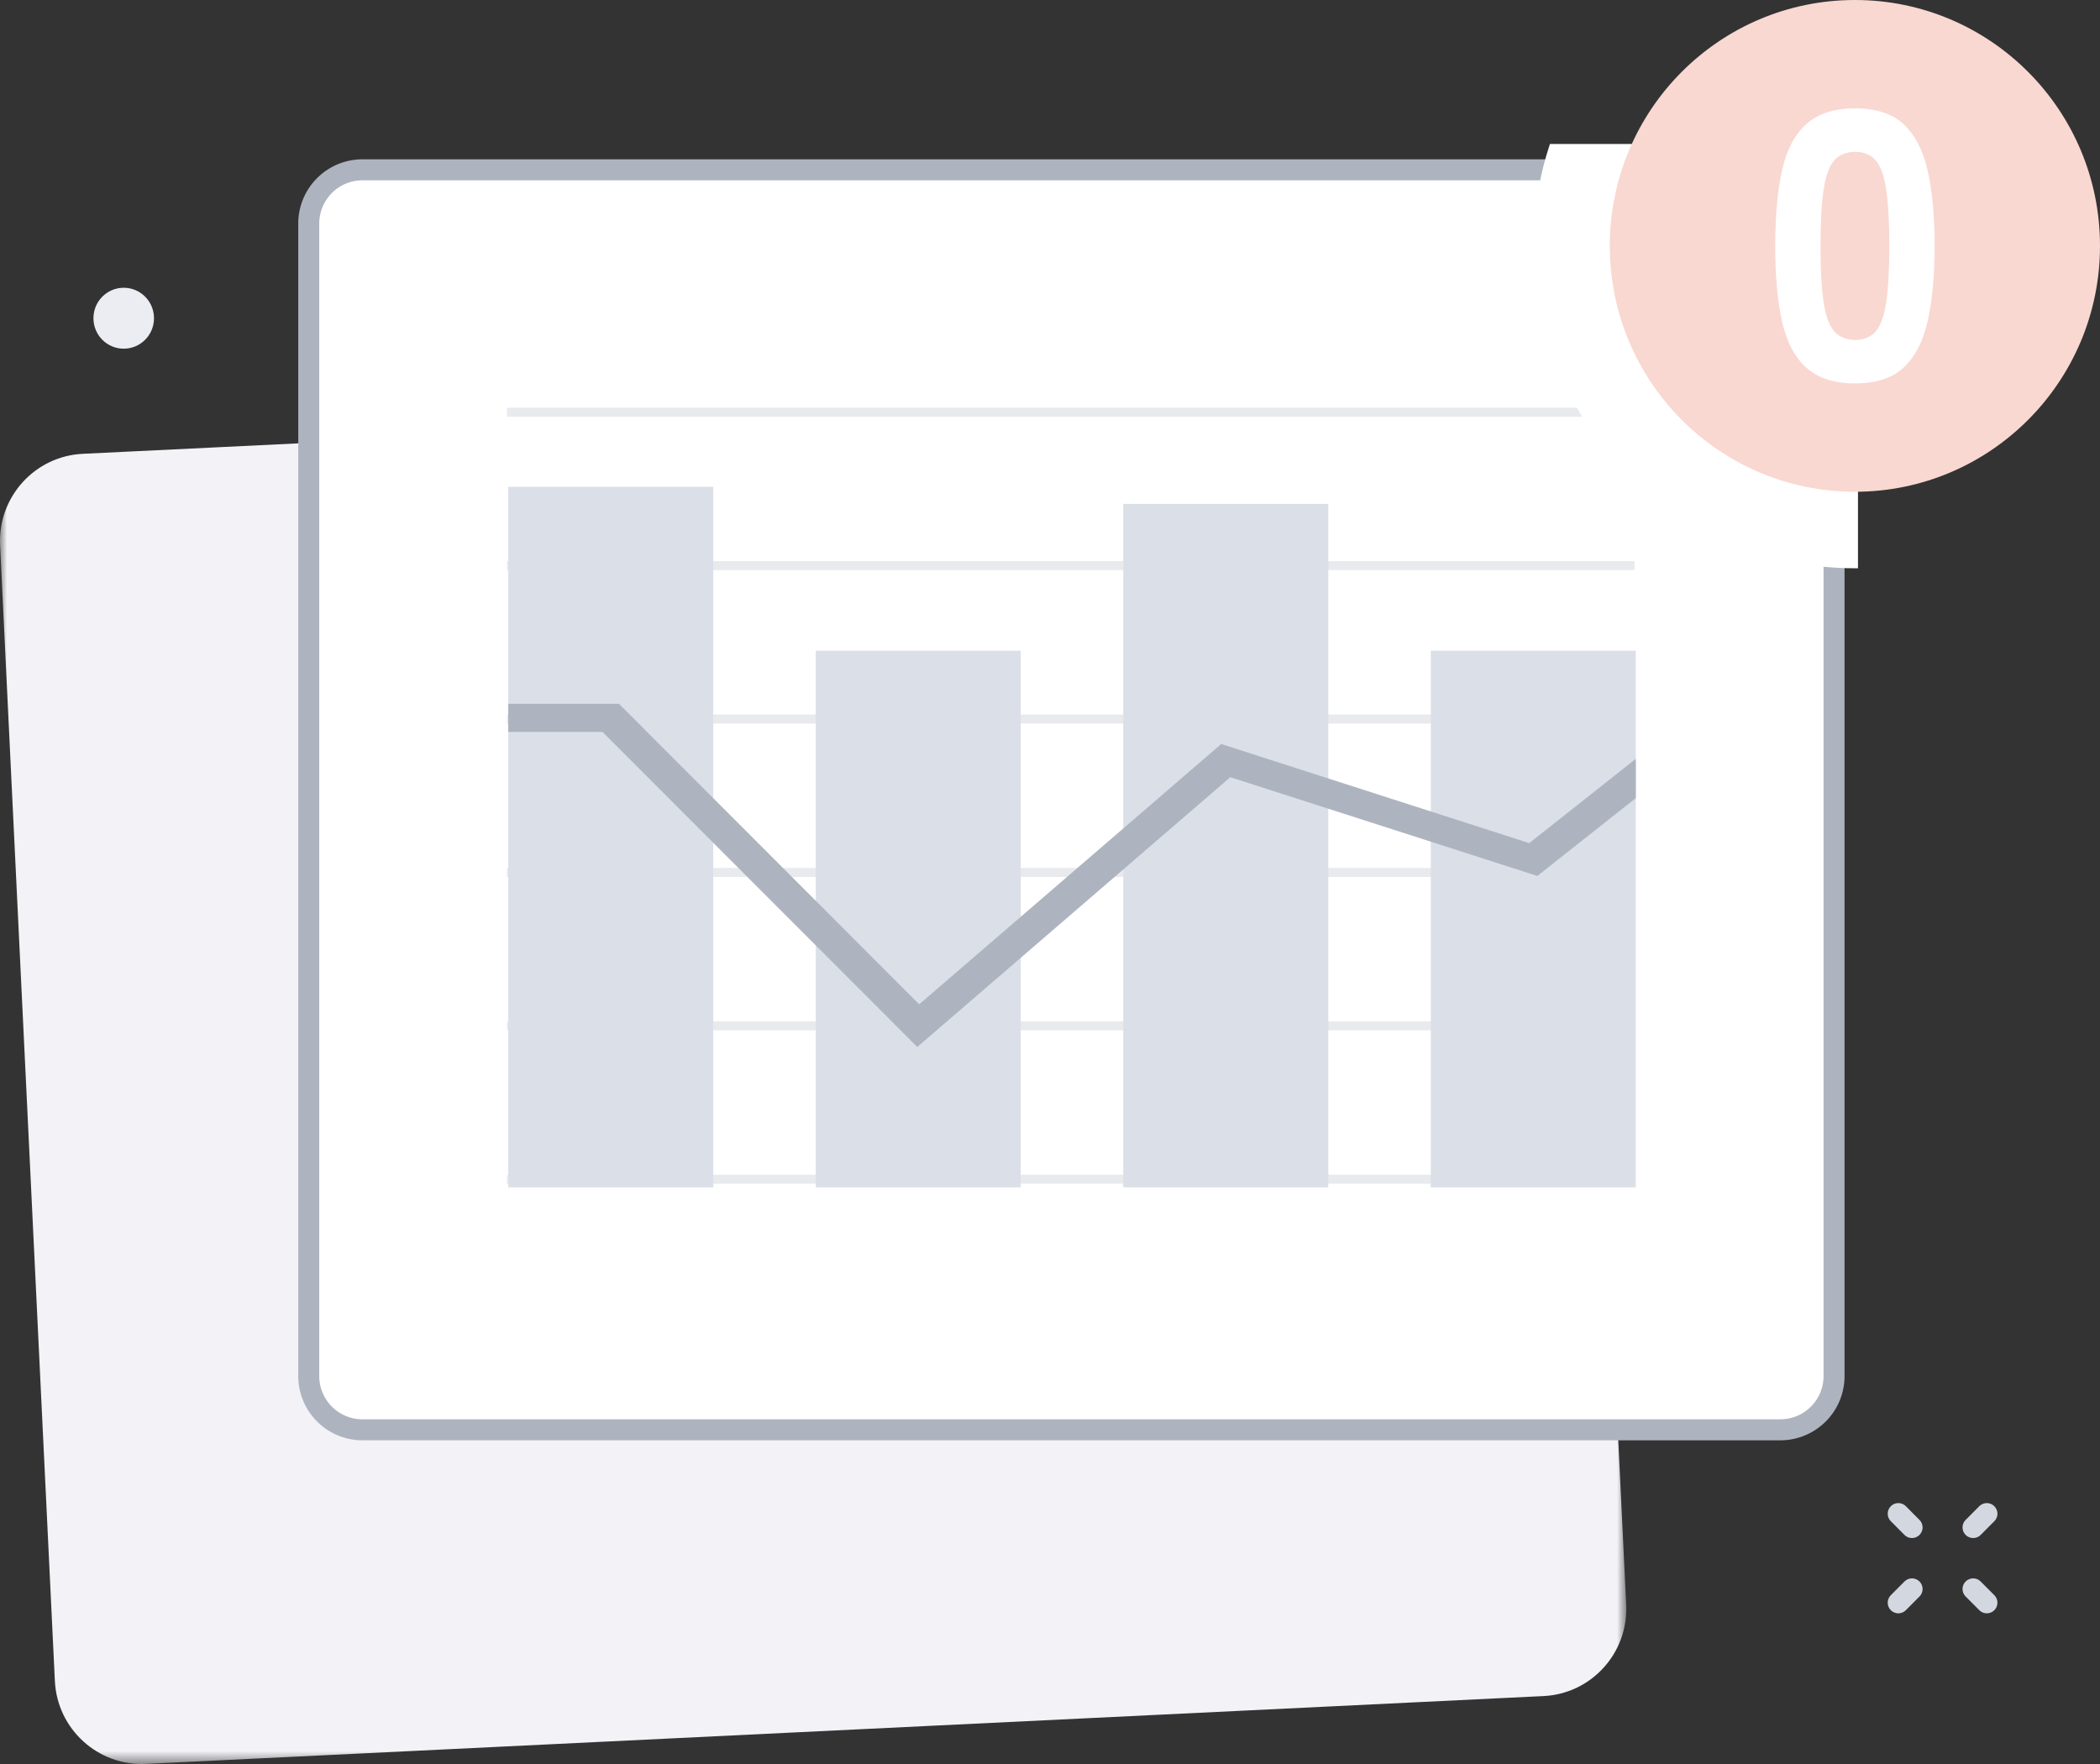 <svg width="150" height="126" viewBox="0 0 150 126" xmlns="http://www.w3.org/2000/svg" xmlns:xlink="http://www.w3.org/1999/xlink">
    <rect x="0" y="0" width="150" height="126" fill="#333333" stroke="none"/>
    <defs>
        <path id="ymw94uci9a" d="M0 0h116.164v98.437H0z"/>
    </defs>
    <g fill="none" fill-rule="evenodd">
        <g transform="translate(0 27.563)">
            <mask id="y1pch6y82b" fill="#fff">
                <use xlink:href="#ymw94uci9a"/>
            </mask>
            <path d="m110.253 93.585-99.83 4.845c-3.426.166-6.338-2.486-6.504-5.923L.007 11.377c-.165-3.438 2.478-6.359 5.904-6.525l99.83-4.845c3.426-.166 6.338 2.486 6.504 5.923l3.912 81.13c.165 3.438-2.478 6.359-5.904 6.525" fill="#F2F2F7" mask="url(#y1pch6y82b)"/>
        </g>
        <ellipse fill="#ECEDF3" cx="8.837" cy="22.73" rx="2.163" ry="2.176"/>
        <g stroke="#D3D8E0" stroke-linecap="round" stroke-linejoin="round" stroke-width="1.516">
            <path d="m136.569 109.101-.973-.979M140.94 113.5l.975.978M136.569 113.5l-.973.978M140.94 109.101l.975-.979"/>
        </g>
        <path d="M127.175 12.13a3.838 3.838 0 0 1 3.828 3.839v82.32a3.838 3.838 0 0 1-3.828 3.84H25.881a3.838 3.838 0 0 1-3.827-3.84V15.97a3.838 3.838 0 0 1 3.827-3.84h101.294z" stroke="#AEB4BF" stroke-width="1.5" fill="#FFF"/>
        <path fill="#D2D6DE" opacity=".501" d="M36.213 29.767h80.54v-.645h-80.54zM36.213 40.725h80.54v-.646h-80.54zM36.213 51.682h80.54v-.646h-80.54zM36.213 62.64h80.54v-.646h-80.54zM36.213 73.597h80.54v-.646h-80.54zM36.213 84.554h80.54v-.646h-80.54z"/>
        <path fill="#DBDFE7" d="M102.199 84.814h14.644V46.48H102.2zM80.232 84.814h14.646v-48.82H80.232zM58.269 84.814H72.91V46.48H58.269zM36.303 84.814h14.642V34.77H36.303z"/>
        <path fill="#AEB4BF" d="m87.88 55.514 21.931 7.054 7.032-5.56v-2.806l-7.612 6.02-22.001-7.078-21.572 18.592-21.444-21.464h-7.91v2.007h6.73l22.485 22.506z"/>
        <path d="M132.713 16.516V40.59l-.22.001c-12.678 0-22.955-10.31-22.955-23.028 0-2.544.411-4.99 1.17-7.278h15.794c3.43 0 6.21 2.79 6.21 6.231" fill="#FFF"/>
        <path d="M132.493 35.126c9.669 0 17.507-7.863 17.507-17.563S142.162 0 132.493 0s-17.507 7.863-17.507 17.563 7.838 17.563 17.507 17.563z" fill="#F9D8D1"/>
        <path d="M132.507 24.28c.615 0 1.1-.195 1.453-.586.353-.39.606-1.072.76-2.044.154-.971.231-2.33.231-4.073 0-1.744-.077-3.107-.23-4.088-.155-.98-.408-1.666-.761-2.057-.353-.39-.838-.586-1.453-.586-.616 0-1.105.196-1.467.586-.362.39-.62 1.076-.774 2.057-.154.981-.23 2.344-.23 4.088 0 1.744.076 3.102.23 4.073.153.972.412 1.654.774 2.044.362.39.851.586 1.467.586m0 3.106c-1.485 0-2.644-.372-3.477-1.117-.833-.745-1.412-1.844-1.738-3.297-.326-1.453-.49-3.252-.49-5.395 0-2.162.164-3.97.49-5.423.326-1.453.905-2.552 1.738-3.297.833-.745 1.992-1.117 3.477-1.117 1.484 0 2.634.372 3.45 1.117.814.745 1.389 1.844 1.724 3.297.335 1.454.503 3.261.503 5.423 0 2.143-.168 3.942-.503 5.395-.335 1.453-.91 2.552-1.725 3.297-.815.745-1.965 1.117-3.45 1.117" fill="#FFF"/>
    </g>
</svg>
